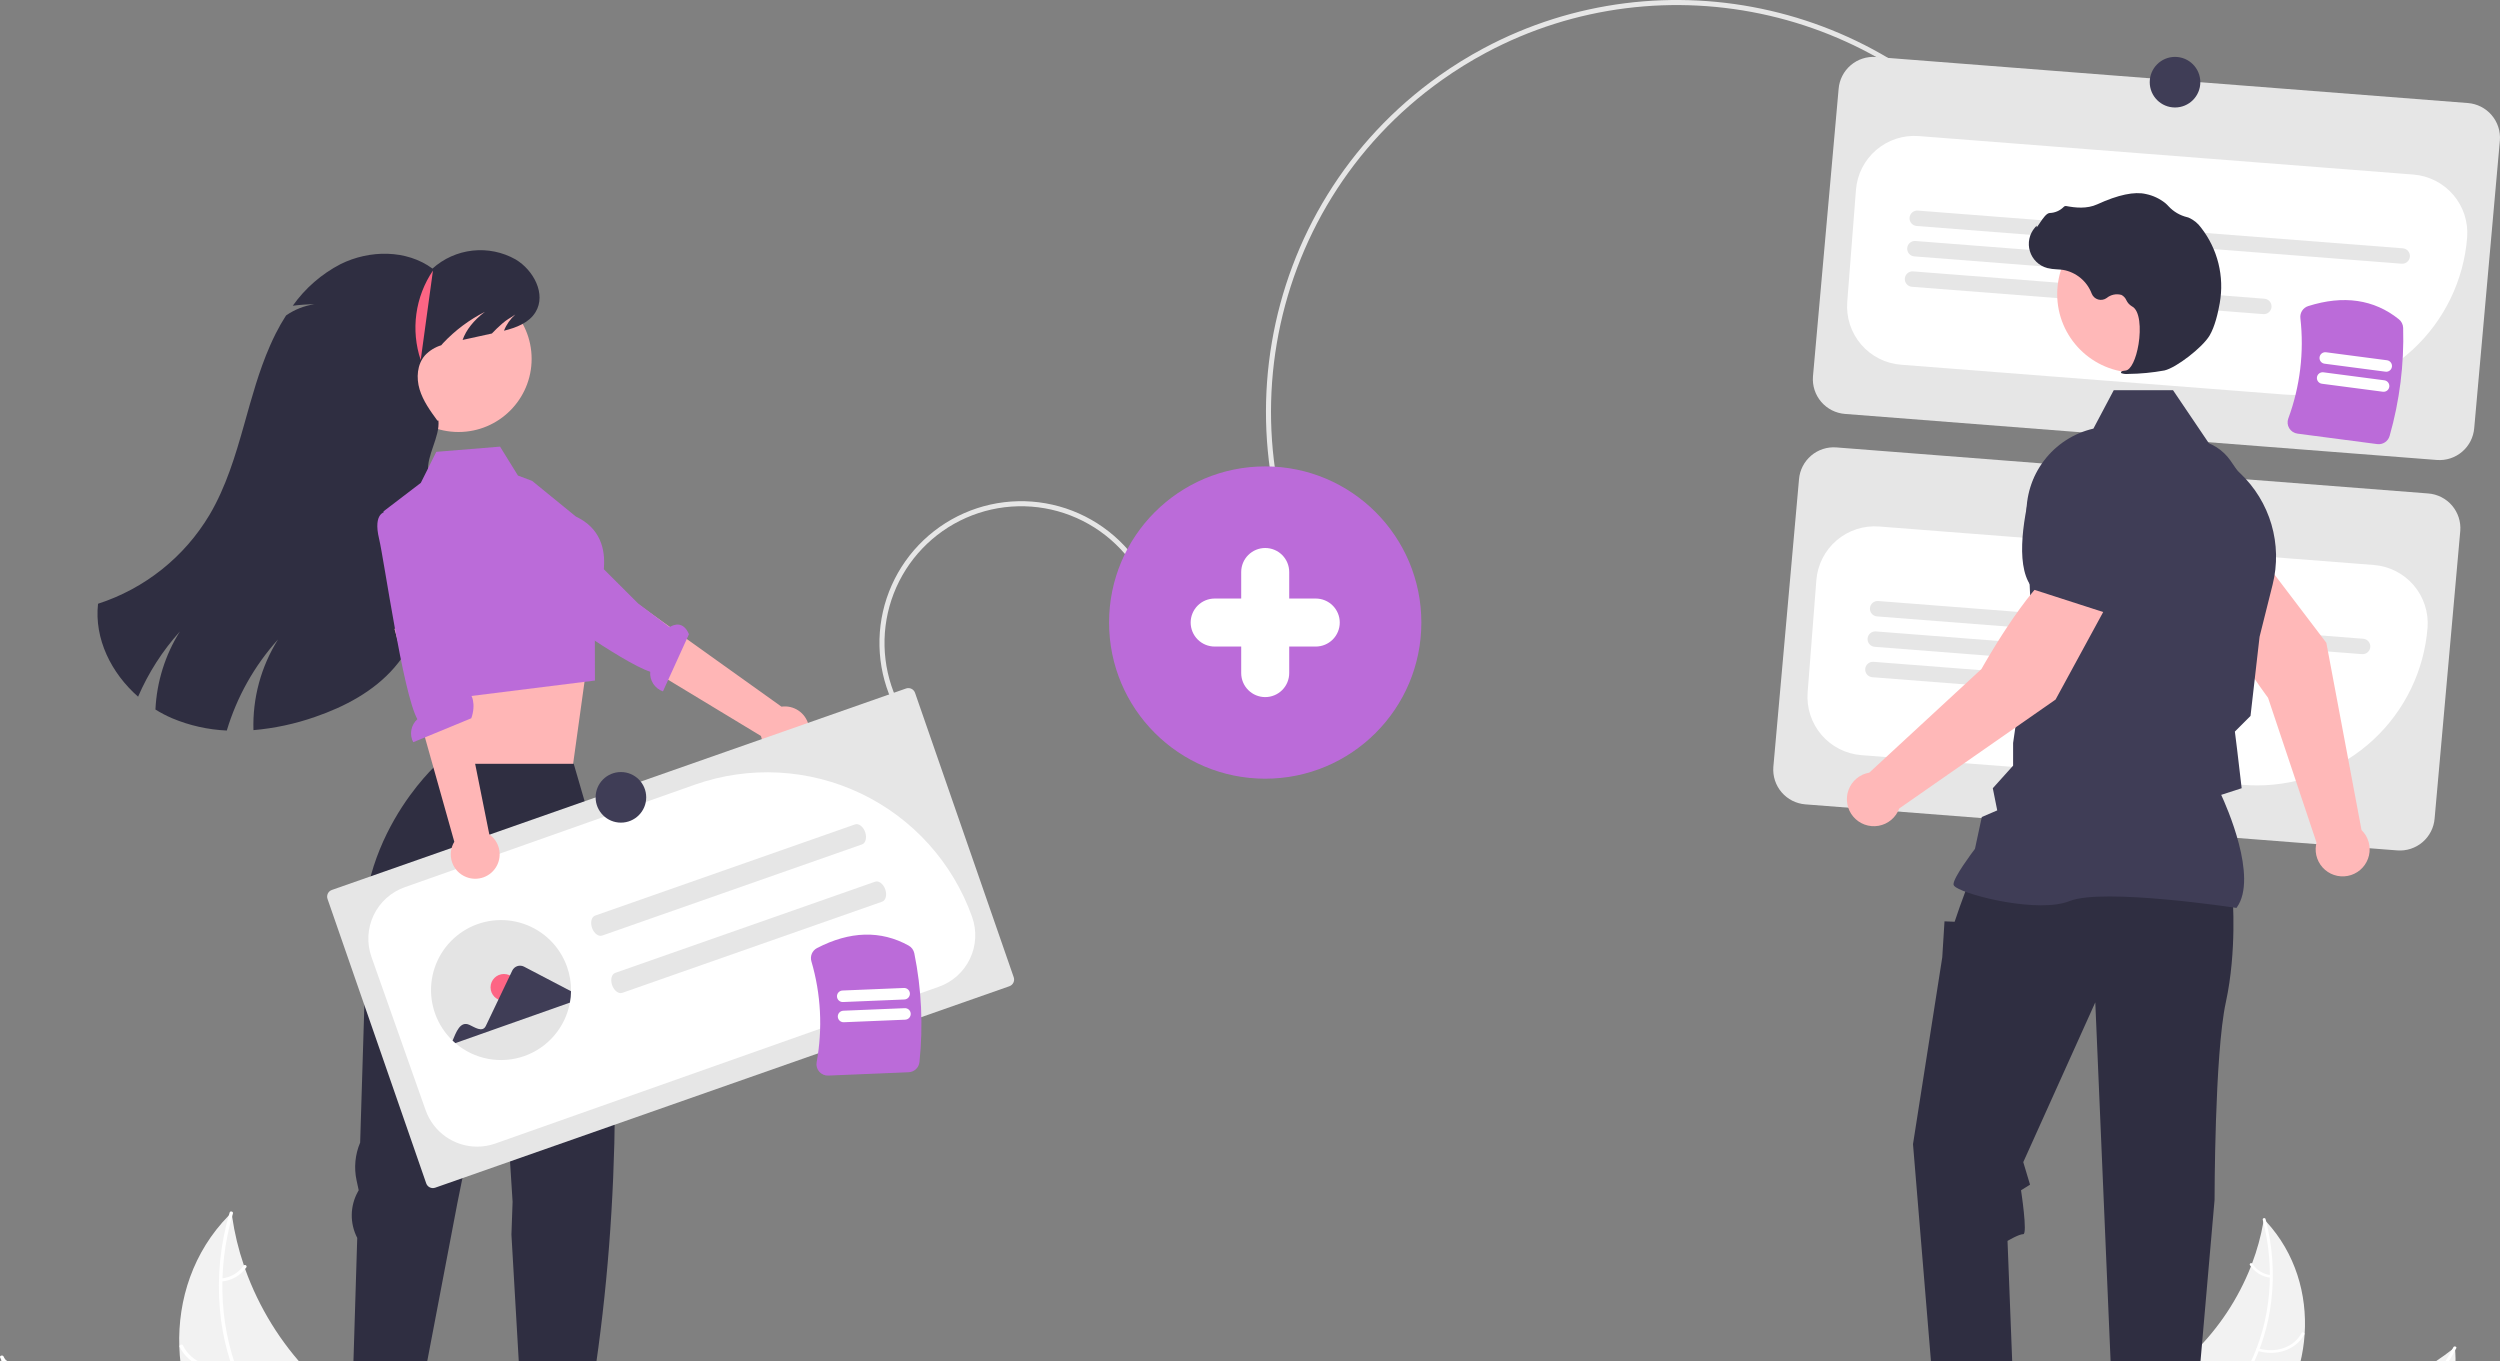 <svg width="628" height="342" viewBox="0 0 628 342" fill="none" xmlns="http://www.w3.org/2000/svg">
<rect x="0" y="0" width="628" height="342" fill="#808080" stroke="none"/>
<g clip-path="url(#clip0_1238_302)">
<path d="M372.641 12.149C417.851 -12.041 475.23 0.64 505.652 43.533L504.616 44.267C474.57 1.905 417.892 -10.617 373.239 13.269C369.446 15.299 365.784 17.565 362.275 20.056C316.356 52.625 305.495 116.479 338.063 162.399L337.028 163.133C304.055 116.643 315.051 51.994 361.54 19.02C365.093 16.499 368.801 14.204 372.641 12.149Z" fill="#E6E6E6"/>
<path d="M612.143 115.546L463.444 103.978C461.136 103.796 458.994 102.705 457.489 100.946C455.984 99.187 455.238 96.902 455.414 94.593L461.861 22.345C462.043 20.037 463.133 17.895 464.893 16.39C466.652 14.884 468.937 14.138 471.245 14.315L619.944 25.884C622.252 26.066 624.394 27.156 625.899 28.916C627.404 30.675 628.15 32.959 627.973 35.268L621.527 107.516C621.345 109.825 620.255 111.966 618.495 113.472C616.736 114.977 614.451 115.723 612.143 115.546Z" fill="#E6E6E6"/>
<path d="M577.018 99.224C575.889 99.224 574.757 99.18 573.62 99.092L477.521 91.616C475.6 91.466 473.726 90.94 472.008 90.067C470.29 89.193 468.761 87.99 467.508 86.525C466.255 85.061 465.303 83.364 464.706 81.532C464.109 79.699 463.878 77.767 464.028 75.846L466.219 47.677C466.525 43.798 468.357 40.198 471.314 37.669C474.27 35.139 478.11 33.885 481.989 34.182L606.256 43.85C610.135 44.156 613.734 45.989 616.264 48.945C618.794 51.901 620.047 55.741 619.75 59.62C618.912 70.385 614.049 80.44 606.129 87.779C598.21 95.119 587.816 99.206 577.018 99.224Z" fill="white"/>
<path d="M603.283 66.243L481.464 56.766C481.21 56.746 480.962 56.677 480.736 56.562C480.509 56.446 480.307 56.287 480.141 56.094C479.976 55.9 479.85 55.676 479.771 55.434C479.692 55.192 479.662 54.937 479.681 54.683C479.701 54.429 479.771 54.182 479.886 53.955C480.001 53.728 480.16 53.526 480.354 53.361C480.547 53.195 480.771 53.069 481.013 52.99C481.255 52.912 481.511 52.881 481.764 52.901L603.584 62.378C603.838 62.398 604.085 62.467 604.312 62.583C604.539 62.698 604.741 62.857 604.906 63.05C605.072 63.244 605.198 63.468 605.276 63.71C605.355 63.952 605.386 64.207 605.366 64.461C605.346 64.715 605.277 64.962 605.161 65.189C605.046 65.416 604.887 65.618 604.694 65.784C604.5 65.949 604.276 66.075 604.034 66.154C603.792 66.233 603.537 66.263 603.283 66.243Z" fill="#E6E6E6"/>
<path d="M552.701 69.991L480.87 64.403C480.357 64.363 479.882 64.121 479.548 63.73C479.214 63.34 479.049 62.832 479.088 62.32C479.128 61.808 479.37 61.332 479.76 60.998C480.151 60.663 480.658 60.498 481.17 60.538L553.001 66.126C553.255 66.145 553.503 66.215 553.73 66.33C553.957 66.445 554.159 66.604 554.325 66.798C554.49 66.991 554.616 67.215 554.695 67.458C554.774 67.7 554.804 67.955 554.785 68.209C554.765 68.463 554.695 68.71 554.58 68.937C554.464 69.164 554.305 69.366 554.112 69.532C553.918 69.697 553.694 69.823 553.452 69.902C553.21 69.981 552.954 70.011 552.701 69.991Z" fill="#E6E6E6"/>
<path d="M568.524 78.905L480.275 72.04C480.022 72.02 479.774 71.951 479.547 71.835C479.32 71.72 479.118 71.561 478.952 71.368C478.786 71.174 478.661 70.95 478.582 70.708C478.503 70.466 478.472 70.21 478.492 69.957C478.512 69.703 478.581 69.455 478.697 69.228C478.812 69.001 478.971 68.799 479.165 68.634C479.358 68.468 479.583 68.342 479.825 68.263C480.067 68.185 480.322 68.154 480.576 68.174L568.824 75.04C569.337 75.08 569.812 75.322 570.146 75.713C570.48 76.103 570.646 76.61 570.606 77.123C570.566 77.635 570.324 78.111 569.934 78.445C569.543 78.779 569.036 78.945 568.524 78.905Z" fill="#E6E6E6"/>
<path d="M602.192 213.622L453.494 202.054C451.186 201.871 449.044 200.781 447.539 199.022C446.033 197.262 445.287 194.978 445.464 192.669L451.91 120.421C452.093 118.113 453.183 115.971 454.942 114.465C456.702 112.96 458.986 112.214 461.295 112.391L609.993 123.959C612.302 124.141 614.443 125.232 615.949 126.991C617.454 128.751 618.2 131.035 618.023 133.344L611.577 205.592C611.395 207.9 610.304 210.042 608.545 211.547C606.786 213.053 604.501 213.799 602.192 213.622Z" fill="#E6E6E6"/>
<path d="M567.03 197.298C565.917 197.298 564.797 197.255 563.67 197.167L467.571 189.691C465.649 189.542 463.776 189.015 462.058 188.142C460.34 187.269 458.811 186.065 457.558 184.601C456.305 183.137 455.353 181.44 454.755 179.607C454.158 177.775 453.928 175.843 454.077 173.921L456.268 145.753C456.418 143.831 456.944 141.958 457.818 140.24C458.691 138.521 459.895 136.992 461.359 135.739C462.824 134.486 464.52 133.534 466.353 132.936C468.185 132.339 470.118 132.109 472.039 132.258L596.306 141.926C598.227 142.075 600.101 142.602 601.819 143.475C603.537 144.349 605.066 145.552 606.319 147.016C607.572 148.481 608.524 150.178 609.122 152.01C609.719 153.842 609.949 155.775 609.8 157.696C608.949 168.463 604.076 178.515 596.151 185.853C588.226 193.191 577.83 197.277 567.03 197.298Z" fill="white"/>
<path d="M593.333 164.319L471.513 154.842C471.26 154.822 471.012 154.753 470.785 154.637C470.558 154.522 470.356 154.363 470.191 154.17C470.025 153.976 469.9 153.752 469.821 153.51C469.742 153.268 469.711 153.013 469.731 152.759C469.751 152.505 469.82 152.258 469.936 152.031C470.051 151.804 470.21 151.602 470.403 151.436C470.597 151.271 470.821 151.145 471.063 151.066C471.305 150.987 471.56 150.957 471.814 150.977L593.633 160.454C593.887 160.474 594.135 160.543 594.362 160.658C594.588 160.774 594.79 160.933 594.956 161.126C595.121 161.32 595.247 161.544 595.326 161.786C595.405 162.028 595.435 162.283 595.416 162.537C595.396 162.791 595.326 163.038 595.211 163.265C595.096 163.492 594.937 163.694 594.743 163.859C594.55 164.025 594.326 164.151 594.084 164.229C593.842 164.308 593.587 164.339 593.333 164.319Z" fill="#E6E6E6"/>
<path d="M542.75 168.067L470.919 162.479C470.665 162.459 470.418 162.39 470.191 162.274C469.964 162.159 469.762 162 469.596 161.807C469.43 161.613 469.304 161.389 469.225 161.147C469.146 160.905 469.116 160.649 469.136 160.395C469.155 160.142 469.225 159.894 469.341 159.667C469.456 159.44 469.615 159.238 469.809 159.072C470.002 158.907 470.226 158.781 470.469 158.702C470.711 158.624 470.966 158.593 471.22 158.613L543.051 164.201C543.563 164.242 544.039 164.484 544.373 164.874C544.707 165.265 544.872 165.772 544.832 166.284C544.792 166.797 544.55 167.272 544.16 167.607C543.77 167.941 543.263 168.106 542.75 168.067Z" fill="#E6E6E6"/>
<path d="M558.573 176.981L470.325 170.115C469.813 170.076 469.337 169.834 469.003 169.443C468.668 169.052 468.503 168.545 468.543 168.032C468.583 167.52 468.825 167.044 469.215 166.71C469.606 166.375 470.113 166.21 470.626 166.25L558.874 173.115C559.387 173.155 559.863 173.397 560.197 173.788C560.531 174.178 560.696 174.686 560.657 175.198C560.617 175.711 560.375 176.187 559.984 176.521C559.594 176.855 559.086 177.021 558.573 176.981Z" fill="#E6E6E6"/>
<path d="M223.946 175.874C222.059 171.597 221.032 166.989 220.925 162.315C220.818 157.641 221.633 152.991 223.323 148.632C225.013 144.272 227.545 140.289 230.775 136.908C234.004 133.527 237.868 130.816 242.145 128.928C246.423 127.04 251.03 126.014 255.704 125.907C260.379 125.8 265.028 126.615 269.387 128.305C273.747 129.995 277.73 132.527 281.111 135.756C284.492 138.986 287.203 142.85 289.091 147.127L287.929 147.64C286.109 143.515 283.494 139.789 280.234 136.675C276.974 133.56 273.132 131.119 268.928 129.489C264.725 127.859 260.241 127.074 255.734 127.177C251.226 127.28 246.783 128.27 242.658 130.09C238.533 131.91 234.807 134.525 231.693 137.785C228.579 141.045 226.137 144.887 224.507 149.091C222.877 153.295 222.092 157.778 222.195 162.286C222.298 166.793 223.288 171.236 225.108 175.361L223.946 175.874Z" fill="#E6E6E6"/>
<path d="M592.982 374.426C607.519 367.537 618.347 353.678 616.658 338.447C603.616 349.007 585.861 354.905 567.531 354.763C560.392 354.709 552.397 353.982 547.209 357.988C543.981 360.481 542.525 364.439 542.341 368.384C542.157 372.328 543.113 376.321 544.064 380.261L543.775 381.195C560.843 382.282 578.446 381.314 592.982 374.426Z" fill="#F2F2F2"/>
<path d="M616.3 338.409C610.677 349.38 600.93 358.524 588.816 363.876C586.161 365.114 583.335 365.944 580.433 366.339C577.477 366.648 574.49 366.257 571.713 365.199C569.08 364.254 566.485 363.024 563.693 362.649C562.326 362.459 560.934 362.545 559.601 362.905C558.269 363.264 557.022 363.889 555.936 364.741C553.356 366.747 551.817 369.524 550.422 372.294C548.874 375.369 547.322 378.59 544.29 380.685C543.923 380.939 544.435 381.468 544.801 381.214C550.077 377.567 550.838 370.974 555.03 366.557C556.016 365.442 557.241 364.565 558.614 363.991C559.988 363.417 561.473 363.161 562.959 363.242C565.809 363.453 568.486 364.719 571.144 365.696C573.847 366.763 576.748 367.239 579.65 367.091C582.576 366.834 585.441 366.105 588.135 364.934C593.992 362.496 599.414 359.122 604.189 354.944C609.465 350.382 613.819 344.854 617.02 338.657C617.214 338.278 616.493 338.033 616.3 338.409Z" fill="white"/>
<path d="M568.696 306.244C568.652 306.507 568.607 306.77 568.556 307.035C567.934 310.563 566.984 314.025 565.718 317.375C565.624 317.636 565.526 317.899 565.424 318.156C562.222 326.269 557.352 333.619 551.13 339.731C548.596 342.228 545.862 344.515 542.956 346.568C538.905 349.435 534.23 352.235 531.666 356.097C531.395 356.495 531.151 356.912 530.938 357.345L542.487 380.713C542.542 380.756 542.592 380.802 542.647 380.846L543.062 381.794C543.223 381.697 543.386 381.593 543.547 381.496C543.64 381.44 543.731 381.379 543.825 381.323C543.886 381.284 543.948 381.245 544.006 381.213C544.026 381.201 544.047 381.187 544.061 381.176C544.12 381.145 544.17 381.109 544.222 381.079C545.14 380.501 546.055 379.916 546.966 379.324C546.972 379.322 546.972 379.322 546.975 379.315C553.902 374.785 560.418 369.666 565.771 363.76C565.932 363.583 566.099 363.403 566.254 363.215C568.634 360.561 570.765 357.694 572.62 354.651C573.62 352.996 574.524 351.285 575.326 349.525C577.385 344.98 578.605 340.1 578.927 335.121C579.579 325.147 576.62 314.834 569.265 306.849C569.076 306.645 568.89 306.446 568.696 306.244Z" fill="#F2F2F2"/>
<path d="M568.401 306.403C571.618 318.74 570.509 331.751 565.063 342.822C563.93 345.28 562.369 347.518 560.454 349.43C558.402 351.311 555.879 352.601 553.154 353.165C550.543 353.783 547.767 354.138 545.423 355.326C544.273 355.902 543.276 356.742 542.513 357.777C541.749 358.812 541.242 360.013 541.032 361.282C540.458 364.375 541.186 367.56 542.016 370.661C542.939 374.105 543.957 377.673 543.106 381.085C543.003 381.499 543.743 381.671 543.846 381.258C545.328 375.321 541.434 369.317 541.583 363.311C541.652 360.509 542.673 357.778 545.276 356.225C547.551 354.867 550.413 354.498 553.065 353.893C555.743 353.373 558.254 352.205 560.377 350.491C562.4 348.686 564.06 346.512 565.27 344.086C568.041 338.74 569.822 332.937 570.527 326.958C571.373 320.019 570.891 312.983 569.107 306.225C568.996 305.799 568.291 305.98 568.401 306.403Z" fill="white"/>
<path d="M567.054 339.322C571.805 340.811 576.846 339.03 578.838 335.182C579.034 334.803 578.356 334.463 578.159 334.843C576.293 338.448 571.629 340.065 567.187 338.674C566.72 338.527 566.59 339.177 567.054 339.322Z" fill="white"/>
<path d="M554.538 353.011C553.322 351.175 552.491 349.112 552.097 346.946C551.702 344.78 551.751 342.556 552.242 340.409C552.344 339.995 551.603 339.823 551.502 340.236C550.996 342.472 550.949 344.786 551.365 347.04C551.781 349.294 552.65 351.44 553.921 353.347C554.169 353.736 554.786 353.397 554.538 353.011Z" fill="white"/>
<path d="M570.426 320.313C569.493 320.208 568.595 319.898 567.796 319.406C566.996 318.914 566.316 318.251 565.801 317.466C565.558 317.075 564.942 317.414 565.184 317.803C565.755 318.668 566.508 319.399 567.391 319.945C568.273 320.49 569.263 320.837 570.293 320.962C570.497 320.987 570.688 320.915 570.729 320.724C570.741 320.63 570.716 320.535 570.659 320.458C570.603 320.382 570.519 320.33 570.426 320.313Z" fill="white"/>
<path d="M593.214 208.508L584.378 161.472L567.033 138.642L554.179 147.046C555.996 156.898 569.735 175.289 569.735 175.289L581.913 211.665C581.864 211.854 581.819 212.045 581.786 212.241C581.593 213.392 581.7 214.573 582.097 215.671C582.494 216.768 583.167 217.745 584.051 218.506C584.936 219.267 586.002 219.787 587.146 220.016C588.29 220.245 589.474 220.175 590.583 219.813C591.693 219.45 592.689 218.808 593.478 217.948C594.266 217.087 594.82 216.038 595.084 214.902C595.348 213.765 595.315 212.58 594.988 211.46C594.66 210.34 594.049 209.323 593.214 208.508Z" fill="#FFB8B8"/>
<path d="M554.525 152.016L569.077 140.204L569.105 140.142C571.827 133.974 565.783 123.398 560.234 115.612C558.403 113.046 555.665 111.272 552.575 110.647C549.485 110.023 546.273 110.595 543.588 112.248C541.616 113.481 540.028 115.24 539.004 117.328C537.98 119.416 537.56 121.749 537.792 124.063L539.016 135.846L554.525 152.016Z" fill="#3F3D56"/>
<path d="M560.821 225.222C560.821 225.222 561.951 238.79 559.125 251.792C556.298 264.795 556.298 301.414 556.298 301.414L550.08 372.772L531.424 371.076L526.336 251.792L508.246 291.93L509.942 297.584L507.683 298.997C507.683 298.997 509.377 310.021 508.246 310.021C507.116 310.021 504.289 311.717 504.289 311.717L506.55 369.945L487.329 369.38L480.546 287.408L487.895 240.486L488.46 231.44L491.004 231.545L492.299 227.766L494.678 221.265L560.821 225.222Z" fill="#2F2E41"/>
<path d="M561.798 228.072L561.899 227.93C567.28 220.397 559.187 202.294 557.966 199.669L563.107 198.001L561.949 188.16L561.401 183.772L565.33 179.843L565.341 179.745L567.603 159.959L570.891 146.817C572.129 141.849 572.024 136.64 570.585 131.726C569.145 126.813 566.425 122.37 562.701 118.855L555.102 111.69L545.865 98.023H530.971L525.864 107.67C520.913 108.814 516.52 111.659 513.451 115.709C510.382 119.76 508.83 124.758 509.068 129.835L510.225 155.134L505.694 186.635L505.691 192.335L500.592 198.002L501.705 203.57L497.825 205.233L496.111 213.229C495.402 214.165 490.721 220.406 490.721 222.113C490.721 222.369 490.91 222.616 491.316 222.891C494.506 225.051 512.137 229.455 519.94 226.332C528.252 223.009 561.293 227.994 561.626 228.045L561.798 228.072Z" fill="#3F3D56"/>
<path d="M536.494 93.612C547.389 93.612 556.22 84.78 556.22 73.886C556.22 62.992 547.389 54.16 536.494 54.16C525.6 54.16 516.769 62.992 516.769 73.886C516.769 84.78 525.6 93.612 536.494 93.612Z" fill="#FFB8B8"/>
<path d="M534.605 93.931C537.66 93.9 540.706 93.608 543.711 93.058C546.686 92.373 553.251 87.297 555.04 84.298C556.369 82.07 557.166 78.624 557.602 76.126C558.189 72.819 558.076 69.426 557.269 66.166C556.462 62.906 554.98 59.852 552.917 57.202C552.122 56.091 551.042 55.216 549.791 54.67C549.68 54.63 549.566 54.594 549.451 54.565C547.638 54.137 545.993 53.178 544.729 51.808C544.483 51.531 544.218 51.272 543.935 51.033C542.517 49.897 540.85 49.114 539.07 48.745C536.196 48.055 532.084 48.92 526.849 51.319C524.219 52.524 521.3 52.188 519.05 51.76C518.923 51.739 518.794 51.752 518.674 51.796C518.554 51.841 518.448 51.916 518.366 52.014C517.438 52.933 516.196 53.465 514.89 53.505C514.091 53.561 513.281 54.69 512.304 56.16C512.082 56.494 511.824 56.883 511.636 57.121L511.598 56.675L511.159 57.185C510.468 57.987 509.991 58.951 509.773 59.987C509.555 61.023 509.603 62.097 509.912 63.11C510.221 64.123 510.781 65.04 511.54 65.778C512.299 66.516 513.233 67.05 514.254 67.329C515.064 67.523 515.892 67.633 516.724 67.658C517.229 67.69 517.751 67.724 518.252 67.797C519.862 68.084 521.37 68.783 522.63 69.827C523.889 70.871 524.856 72.223 525.436 73.752C525.574 74.105 525.79 74.422 526.069 74.679C526.348 74.935 526.682 75.124 527.046 75.231C527.41 75.337 527.793 75.359 528.167 75.294C528.54 75.229 528.893 75.079 529.2 74.856C529.709 74.438 530.312 74.149 530.957 74.014C531.602 73.879 532.271 73.903 532.905 74.082C533.456 74.37 533.892 74.839 534.139 75.411C534.437 76.047 534.918 76.579 535.52 76.941C537.574 77.933 537.833 82.559 537.205 86.437C536.599 90.175 535.282 92.901 534.001 93.068C533.015 93.195 532.904 93.269 532.837 93.445L532.777 93.603L532.892 93.747C533.443 93.931 534.027 93.994 534.605 93.931Z" fill="#2F2E41"/>
<path d="M317.821 195.607C339.483 195.607 357.044 178.046 357.044 156.384C357.044 134.721 339.483 117.16 317.821 117.16C296.159 117.16 278.598 134.721 278.598 156.384C278.598 178.046 296.159 195.607 317.821 195.607Z" fill="#BB6BD9"/>
<path d="M530.061 150.547L517.123 142.272C508.884 147.971 497.75 168.047 497.75 168.047L469.571 194.081C468.397 194.282 467.297 194.789 466.381 195.551C465.465 196.313 464.767 197.302 464.355 198.42C463.943 199.538 463.833 200.744 464.036 201.918C464.239 203.092 464.747 204.191 465.51 205.106C466.273 206.021 467.264 206.718 468.382 207.129C469.5 207.539 470.707 207.648 471.88 207.443C473.053 207.239 474.152 206.729 475.066 205.965C475.98 205.201 476.677 204.21 477.085 203.091L516.358 175.732L530.061 150.547Z" fill="#FFB8B8"/>
<path d="M528.828 153.904L537.445 133.223L534.328 121.794C533.708 119.552 532.473 117.529 530.764 115.952C529.054 114.375 526.938 113.308 524.653 112.871C521.553 112.3 518.351 112.927 515.696 114.626C513.04 116.325 511.129 118.97 510.348 122.024C507.988 131.29 506.175 143.335 510.942 148.102L510.99 148.15L528.828 153.904Z" fill="#3F3D56"/>
<path d="M27.015 384.04C10.148 375.382 -2.09 358.652 0.468 340.772C15.437 353.7 36.133 361.31 57.732 361.828C66.144 362.03 75.59 361.473 81.552 366.386C85.261 369.443 86.829 374.16 86.898 378.814C86.968 383.468 85.692 388.135 84.425 392.742L84.731 393.852C64.583 394.495 43.883 392.698 27.015 384.04Z" fill="#F2F2F2"/>
<path d="M0.892 340.741C7.105 353.875 18.247 365.01 32.318 371.767C35.398 373.326 38.697 374.409 42.101 374.982C45.571 375.456 49.105 375.108 52.416 373.965C55.552 372.95 58.656 371.598 61.959 371.261C63.577 371.088 65.213 371.242 66.769 371.715C68.326 372.188 69.771 372.97 71.018 374.015C73.983 376.475 75.692 379.803 77.232 383.118C78.941 386.799 80.648 390.651 84.142 393.233C84.565 393.546 83.943 394.149 83.52 393.836C77.442 389.344 76.791 381.547 72.018 376.188C69.791 373.687 66.649 371.826 62.801 371.987C59.436 372.128 56.235 373.521 53.067 374.572C49.843 375.728 46.408 376.181 42.995 375.898C39.558 375.485 36.209 374.52 33.08 373.04C26.271 369.949 20.009 365.772 14.54 360.672C8.496 355.101 3.573 348.425 0.034 341.006C-0.18 340.552 0.678 340.29 0.892 340.741Z" fill="white"/>
<path d="M58.171 304.627C58.214 304.939 58.257 305.25 58.306 305.565C58.907 309.744 59.898 313.857 61.264 317.852C61.364 318.162 61.471 318.475 61.581 318.782C65.05 328.458 70.513 337.299 77.614 344.732C80.506 347.768 83.642 350.564 86.988 353.091C91.653 356.619 97.056 360.093 99.932 364.738C100.237 365.218 100.508 365.718 100.743 366.235L86.265 393.332C86.199 393.381 86.139 393.433 86.072 393.483L85.548 394.585C85.362 394.464 85.173 394.336 84.987 394.216C84.879 394.146 84.775 394.071 84.667 394.002C84.596 393.953 84.525 393.905 84.457 393.865C84.434 393.849 84.41 393.833 84.393 393.82C84.326 393.78 84.269 393.737 84.208 393.7C83.148 392.984 82.092 392.261 81.041 391.529C81.034 391.526 81.034 391.526 81.031 391.518C73.039 385.923 65.555 379.65 59.47 372.492C59.287 372.277 59.097 372.059 58.92 371.832C56.217 368.616 53.813 365.16 51.741 361.505C50.624 359.518 49.624 357.469 48.745 355.366C46.489 349.935 45.234 344.141 45.041 338.263C44.645 326.489 48.516 314.45 57.479 305.319C57.708 305.086 57.935 304.858 58.171 304.627Z" fill="#F2F2F2"/>
<path d="M58.513 304.826C54.263 319.238 55.083 334.607 61.086 347.852C62.328 350.791 64.083 353.485 66.268 355.81C68.615 358.102 71.538 359.716 74.728 360.481C77.781 361.307 81.038 361.83 83.754 363.317C85.088 364.038 86.231 365.065 87.092 366.313C87.952 367.56 88.505 368.994 88.705 370.497C89.265 374.162 88.29 377.886 87.195 381.509C85.98 385.531 84.647 389.696 85.522 393.748C85.628 394.239 84.749 394.414 84.644 393.924C83.121 386.874 87.931 379.948 87.981 372.867C88.004 369.563 86.903 366.307 83.895 364.381C81.265 362.696 77.907 362.154 74.806 361.343C71.67 360.63 68.756 359.16 66.319 357.062C64.003 354.86 62.128 352.238 60.795 349.334C57.729 342.933 55.848 336.031 55.241 328.96C54.504 320.755 55.334 312.484 57.687 304.589C57.834 304.091 58.659 304.331 58.513 304.826Z" fill="white"/>
<path d="M58.87 343.656C53.218 345.232 47.346 342.946 45.143 338.338C44.926 337.884 45.738 337.509 45.955 337.964C48.019 342.281 53.454 344.36 58.737 342.886C59.294 342.731 59.423 343.502 58.87 343.656Z" fill="white"/>
<path d="M55.607 321.137C56.71 321.048 57.78 320.716 58.74 320.166C59.7 319.616 60.527 318.861 61.162 317.955C61.463 317.504 62.176 317.926 61.877 318.375C61.171 319.373 60.257 320.206 59.197 320.816C58.137 321.426 56.958 321.798 55.74 321.906C55.498 321.928 55.276 321.836 55.234 321.61C55.224 321.498 55.257 321.387 55.327 321.299C55.396 321.211 55.496 321.153 55.607 321.137Z" fill="white"/>
<path d="M109.199 168.822L110.47 180.607L109.722 196.06L143.951 191.994L147.167 168.822L143.069 168.862L109.199 168.822Z" fill="#FFB6B6"/>
<path d="M88.216 357.891H88.298L89.737 310.957C88.806 309.161 88.333 307.162 88.361 305.138C88.389 303.115 88.917 301.13 89.898 299.36L90.104 298.987L89.57 296.51C88.884 293.328 89.199 290.012 90.471 287.016L91.814 243.236C87.017 212.148 109.877 191.874 109.877 191.874H144.122L151.474 217.134C156.334 264.486 155.452 310.63 147.739 355.335L147.95 355.441C148.707 355.703 149.032 356.751 148.675 357.784C148.319 358.817 147.416 359.442 146.659 359.18L128.574 358.551C127.817 358.29 127.492 357.241 127.849 356.209C128.205 355.176 129.108 354.551 129.865 354.812L131.094 355.434L128.472 310.145L128.763 301.872L128.163 292.488L125.391 250.274L114.898 302.185L104.181 358.414C104.476 358.681 104.684 359.032 104.776 359.42C104.868 359.808 104.84 360.215 104.696 360.587C104.552 360.959 104.298 361.279 103.969 361.503C103.64 361.728 103.25 361.848 102.851 361.847H88.216C87.957 361.847 87.699 361.796 87.459 361.697C87.218 361.598 87 361.452 86.816 361.269C86.632 361.085 86.486 360.867 86.386 360.627C86.287 360.387 86.235 360.129 86.235 359.869C86.235 359.609 86.287 359.352 86.386 359.111C86.486 358.871 86.632 358.653 86.816 358.469C87 358.286 87.218 358.14 87.459 358.041C87.699 357.942 87.957 357.891 88.216 357.891Z" fill="#2F2E41"/>
<path d="M115.176 108.517C125.32 108.517 133.544 100.293 133.544 90.148C133.544 80.004 125.32 71.781 115.176 71.781C105.032 71.781 96.808 80.004 96.808 90.148C96.808 100.293 105.032 108.517 115.176 108.517Z" fill="#FFB6B6"/>
<path d="M34.689 175.008C37.271 169.015 40.816 163.485 45.184 158.637C41.485 164.531 39.371 171.281 39.047 178.233C40.386 179.069 41.787 179.802 43.238 180.425C47.598 182.254 52.247 183.298 56.97 183.51C59.516 175.028 63.91 167.216 69.837 160.636C65.566 167.447 63.418 175.375 63.667 183.41C68.935 182.955 74.126 181.842 79.118 180.098C86.614 177.52 93.89 173.669 99.074 167.679C104.684 161.195 107.449 152.64 108.342 144.111C109.235 135.589 108.395 126.987 107.549 118.458C107.149 114.394 110.534 109.717 110.134 105.652H109.868C108.089 103.213 106.276 100.715 105.404 97.823C104.537 94.938 104.764 91.533 106.756 89.261C107.872 88.074 109.281 87.201 110.841 86.729C110.987 86.542 111.147 86.362 111.314 86.183C114.331 82.978 117.881 80.322 121.808 78.334C118.976 80.472 117.084 82.891 116.204 85.39C118.656 84.85 121.108 84.312 123.56 83.777C124.38 82.908 125.242 82.081 126.145 81.299C127.458 80.159 127.891 80.073 129.457 79C128.193 80.112 127.213 81.51 126.598 83.078C129.75 82.285 132.902 81.092 134.541 78.38C137.259 73.896 134.028 67.846 129.517 65.167C126.236 63.314 122.455 62.538 118.709 62.951C114.963 63.363 111.441 64.943 108.642 67.466C102.119 62.662 92.831 62.742 85.575 66.333C80.784 68.81 76.658 72.4 73.541 76.801C75.349 76.569 77.169 76.442 78.992 76.421C76.426 76.797 73.983 77.764 71.855 79.246C70.914 80.708 70.051 82.218 69.27 83.77C68.757 84.79 68.273 85.823 67.818 86.869C65.026 93.225 63.207 99.995 61.321 106.685C59.123 114.481 56.764 122.33 52.646 129.306C46.333 139.914 36.373 147.86 24.628 151.66C23.649 160.476 27.953 169.098 34.689 175.008Z" fill="#2F2E41"/>
<path d="M133.673 120.8L130.108 119.461L125.613 112.193L109.6 113.501L105.708 121.295L96.332 128.455L100.433 150.05L106.803 176.28L149.446 170.95L149.401 151.204C149.401 151.204 157.107 135.603 144.659 129.758L133.673 120.8Z" fill="#BB6BD9"/>
<path d="M199.403 189.294C198.575 189.627 197.685 189.773 196.794 189.724C195.903 189.675 195.034 189.431 194.248 189.01C193.462 188.589 192.777 188 192.243 187.286C191.709 186.571 191.338 185.748 191.156 184.875L143.61 156.104L152.3 146.077L196.304 177.511C197.792 177.303 199.304 177.647 200.554 178.48C201.804 179.312 202.705 180.574 203.087 182.026C203.469 183.479 203.305 185.021 202.626 186.36C201.947 187.7 200.8 188.744 199.403 189.294Z" fill="#FFB6B6"/>
<path d="M127.766 142.461C127.766 142.461 125.494 144.747 131.196 148.507C135.76 151.516 156.12 166.389 163.337 168.742C163.246 169.802 163.511 170.862 164.09 171.755C164.668 172.648 165.527 173.323 166.532 173.674L173.066 159.313C171.652 156.031 169.389 156.791 168.199 157.535L160.307 151.6L140.927 132.247L129.379 140.779L127.766 142.461Z" fill="#BB6BD9"/>
<path d="M108.758 67.966C106.551 71.224 105.124 74.947 104.591 78.846C104.057 82.745 104.43 86.715 105.681 90.446" fill="#FD6584"/>
<path d="M83.361 223.557C82.918 223.713 82.555 224.038 82.351 224.462C82.147 224.886 82.12 225.373 82.275 225.817L107.064 297.263C107.22 297.706 107.545 298.07 107.969 298.273C108.393 298.477 108.88 298.504 109.324 298.349L253.56 247.742C254.003 247.586 254.367 247.26 254.57 246.837C254.774 246.413 254.801 245.926 254.646 245.482L229.857 174.036C229.701 173.592 229.375 173.229 228.952 173.025C228.528 172.822 228.041 172.794 227.597 172.95L83.361 223.557Z" fill="#E6E6E6"/>
<path d="M119.869 288.038C117.031 288.037 114.262 287.157 111.944 285.519C109.625 283.881 107.871 281.565 106.922 278.89L93.309 240.374C92.096 236.943 92.296 233.172 93.865 229.889C95.433 226.605 98.241 224.08 101.671 222.867L174.57 197.102C188.216 192.296 203.211 193.099 216.266 199.335C229.32 205.571 239.368 216.732 244.205 230.367C245.417 233.797 245.217 237.569 243.649 240.852C242.081 244.135 239.272 246.661 235.842 247.873L124.428 287.253C122.964 287.772 121.422 288.037 119.869 288.038Z" fill="white"/>
<path d="M216.541 212.113L151.267 235.015C150.347 235.338 149.207 234.475 148.721 233.089C148.235 231.703 148.586 230.317 149.505 229.995L214.779 207.093C215.699 206.77 216.839 207.632 217.325 209.018C217.812 210.405 217.461 211.791 216.541 212.113Z" fill="#E6E6E6"/>
<path d="M221.589 226.503L156.315 249.405C155.396 249.728 154.256 248.866 153.77 247.48C153.283 246.093 153.634 244.708 154.554 244.385L219.828 221.483C220.748 221.16 221.887 222.023 222.374 223.409C222.86 224.795 222.509 226.181 221.589 226.503Z" fill="#E6E6E6"/>
<path d="M142.435 242.844C143.136 244.819 143.476 246.904 143.44 249C143.426 249.959 143.331 250.915 143.157 251.858C142.6 254.904 141.249 257.749 139.24 260.106C137.232 262.463 134.636 264.248 131.716 265.28C128.796 266.312 125.656 266.555 122.612 265.984C119.569 265.412 116.73 264.048 114.382 262.028C114.145 261.825 113.915 261.616 113.69 261.4C111.773 259.563 110.297 257.315 109.373 254.826C108.449 252.337 108.1 249.672 108.353 247.029C108.606 244.386 109.454 241.834 110.834 239.566C112.214 237.298 114.089 235.371 116.32 233.931C118.551 232.491 121.078 231.575 123.714 231.252C126.349 230.928 129.023 231.205 131.536 232.063C134.049 232.921 136.334 234.336 138.222 236.203C140.11 238.071 141.55 240.341 142.435 242.844Z" fill="#E4E4E4"/>
<path d="M126.588 251.389C128.445 251.389 129.95 249.885 129.95 248.028C129.95 246.172 128.445 244.667 126.588 244.667C124.732 244.667 123.227 246.172 123.227 248.028C123.227 249.885 124.732 251.389 126.588 251.389Z" fill="#FD6584"/>
<path d="M113.69 261.4C114.553 259.397 115.573 256.341 117.936 257.454C119.103 257.96 121.193 259.497 122.042 257.709L128.688 243.797C128.814 243.538 128.99 243.306 129.207 243.116C129.424 242.926 129.677 242.781 129.95 242.689C130.224 242.598 130.513 242.562 130.8 242.585C131.088 242.607 131.368 242.686 131.625 242.818L143.44 249C143.426 249.959 143.331 250.915 143.157 251.857L114.382 262.028L113.69 261.4Z" fill="#3F3D56"/>
<path d="M117.12 220.314C116.289 219.991 115.538 219.489 114.922 218.845C114.305 218.2 113.838 217.428 113.552 216.583C113.266 215.738 113.168 214.841 113.267 213.954C113.365 213.068 113.657 212.214 114.121 211.452L99.079 157.952L112.277 156.573L122.912 209.595C124.14 210.46 125.008 211.745 125.352 213.207C125.696 214.669 125.491 216.206 124.777 217.527C124.063 218.849 122.889 219.862 121.478 220.376C120.067 220.889 118.516 220.868 117.12 220.314Z" fill="#FFB6B6"/>
<path d="M96.854 128.584C96.854 128.584 93.633 128.699 95.225 135.341C96.5 140.657 101.181 174.01 104.841 180.66C104.051 181.372 103.52 182.327 103.332 183.374C103.144 184.422 103.309 185.502 103.802 186.444L118.388 180.429C119.599 177.066 118.661 174.012 117.283 173.742L115.579 164.015L113.068 131.384L99.181 128.459L96.854 128.584Z" fill="#BB6BD9"/>
<path d="M228.242 269.348L208.07 270.184C207.639 270.203 207.21 270.124 206.814 269.953C206.418 269.782 206.066 269.523 205.784 269.197C205.505 268.879 205.303 268.502 205.191 268.095C205.079 267.687 205.061 267.259 205.138 266.844C206.686 258.403 206.235 249.717 203.821 241.482C203.635 240.852 203.672 240.177 203.928 239.572C204.184 238.967 204.641 238.47 205.223 238.164C213.485 233.872 221.226 233.654 228.231 237.517C228.598 237.716 228.917 237.993 229.166 238.329C229.415 238.664 229.588 239.05 229.673 239.459C231.496 248.445 231.933 257.657 230.969 266.776C230.902 267.462 230.589 268.101 230.088 268.574C229.586 269.047 228.93 269.322 228.242 269.348Z" fill="#BB6BD9"/>
<path d="M227.388 256.146L211.965 256.785C211.775 256.793 211.585 256.764 211.406 256.698C211.227 256.633 211.063 256.533 210.923 256.404C210.783 256.275 210.67 256.12 210.59 255.948C210.51 255.775 210.465 255.588 210.457 255.398C210.449 255.208 210.479 255.018 210.544 254.84C210.61 254.661 210.71 254.497 210.839 254.357C210.967 254.217 211.123 254.104 211.295 254.024C211.468 253.944 211.655 253.899 211.845 253.892L227.268 253.253C227.458 253.245 227.648 253.274 227.826 253.34C228.005 253.405 228.169 253.505 228.309 253.634C228.449 253.763 228.562 253.918 228.642 254.09C228.722 254.263 228.767 254.45 228.775 254.64C228.783 254.83 228.753 255.019 228.688 255.198C228.622 255.376 228.522 255.54 228.393 255.68C228.265 255.82 228.11 255.933 227.937 256.013C227.764 256.093 227.578 256.138 227.388 256.146Z" fill="white"/>
<path d="M227.178 251.072L211.755 251.711C211.371 251.727 210.997 251.59 210.714 251.33C210.432 251.07 210.264 250.708 210.248 250.324C210.232 249.941 210.369 249.566 210.629 249.284C210.889 249.001 211.251 248.833 211.635 248.818L227.058 248.179C227.442 248.163 227.816 248.3 228.099 248.56C228.381 248.82 228.549 249.182 228.565 249.566C228.581 249.949 228.443 250.324 228.183 250.606C227.923 250.889 227.562 251.056 227.178 251.072Z" fill="white"/>
<path d="M597.152 111.556L577.134 108.931C576.707 108.875 576.297 108.724 575.936 108.488C575.575 108.252 575.272 107.937 575.05 107.567C574.831 107.206 574.695 106.8 574.655 106.38C574.614 105.959 574.67 105.535 574.817 105.139C577.785 97.087 578.825 88.451 577.855 79.925C577.779 79.273 577.931 78.614 578.287 78.062C578.642 77.509 579.178 77.097 579.803 76.895C588.677 74.079 596.342 75.188 602.583 80.191C602.911 80.45 603.178 80.778 603.366 81.151C603.554 81.524 603.658 81.934 603.672 82.351C603.932 91.517 602.787 100.668 600.279 109.488C600.096 110.152 599.678 110.728 599.103 111.108C598.528 111.489 597.835 111.648 597.152 111.556Z" fill="#BB6BD9"/>
<path d="M598.568 98.402L583.262 96.395C583.074 96.37 582.892 96.308 582.727 96.213C582.563 96.118 582.418 95.992 582.302 95.841C582.187 95.69 582.102 95.518 582.052 95.335C582.003 95.151 581.99 94.959 582.015 94.771C582.04 94.582 582.101 94.4 582.196 94.236C582.291 94.071 582.418 93.927 582.569 93.811C582.719 93.695 582.892 93.61 583.075 93.561C583.259 93.511 583.45 93.499 583.639 93.523L598.944 95.531C599.325 95.581 599.67 95.78 599.904 96.085C600.138 96.389 600.242 96.774 600.192 97.155C600.142 97.536 599.943 97.881 599.638 98.115C599.333 98.349 598.948 98.452 598.568 98.402Z" fill="white"/>
<path d="M599.228 93.367L583.923 91.36C583.734 91.335 583.552 91.274 583.387 91.179C583.222 91.084 583.077 90.958 582.961 90.807C582.845 90.656 582.759 90.484 582.71 90.3C582.661 90.116 582.648 89.924 582.673 89.735C582.697 89.547 582.759 89.365 582.854 89.2C582.949 89.035 583.076 88.89 583.227 88.775C583.378 88.659 583.551 88.574 583.735 88.525C583.919 88.475 584.111 88.463 584.299 88.488L599.605 90.496C599.794 90.52 599.976 90.582 600.141 90.676C600.306 90.771 600.451 90.898 600.567 91.049C600.683 91.2 600.768 91.372 600.817 91.556C600.867 91.74 600.88 91.931 600.855 92.12C600.83 92.309 600.768 92.491 600.673 92.656C600.578 92.821 600.451 92.965 600.3 93.081C600.149 93.197 599.977 93.282 599.793 93.331C599.609 93.38 599.417 93.392 599.228 93.367Z" fill="white"/>
<path d="M330.516 150.353H323.851V143.688C323.851 142.088 323.216 140.555 322.085 139.424C320.954 138.293 319.42 137.657 317.821 137.657C316.221 137.657 314.688 138.293 313.557 139.424C312.426 140.555 311.79 142.088 311.79 143.688V150.353H305.125C303.526 150.353 301.992 150.989 300.861 152.119C299.73 153.25 299.095 154.784 299.095 156.384C299.095 157.983 299.73 159.517 300.861 160.648C301.992 161.779 303.526 162.414 305.125 162.414H311.79V169.08C311.79 170.679 312.426 172.213 313.557 173.344C314.688 174.475 316.221 175.11 317.821 175.11C319.42 175.11 320.954 174.475 322.085 173.344C323.216 172.213 323.851 170.679 323.851 169.08V162.414H330.516C332.116 162.414 333.65 161.779 334.781 160.648C335.912 159.517 336.547 157.983 336.547 156.384C336.547 154.784 335.912 153.25 334.781 152.119C333.65 150.989 332.116 150.353 330.516 150.353Z" fill="white"/>
<path d="M546.366 27.001C549.876 27.001 552.721 24.155 552.721 20.646C552.721 17.136 549.876 14.29 546.366 14.29C542.856 14.29 540.011 17.136 540.011 20.646C540.011 24.155 542.856 27.001 546.366 27.001Z" fill="#3F3D56"/>
<path d="M155.973 206.647C159.483 206.647 162.328 203.802 162.328 200.292C162.328 196.782 159.483 193.937 155.973 193.937C152.463 193.937 149.618 196.782 149.618 200.292C149.618 203.802 152.463 206.647 155.973 206.647Z" fill="#3F3D56"/>
</g>
<defs>
<clipPath id="clip0_1238_302">
<rect width="628" height="396.007" fill="white"/>
</clipPath>
</defs>
</svg>
